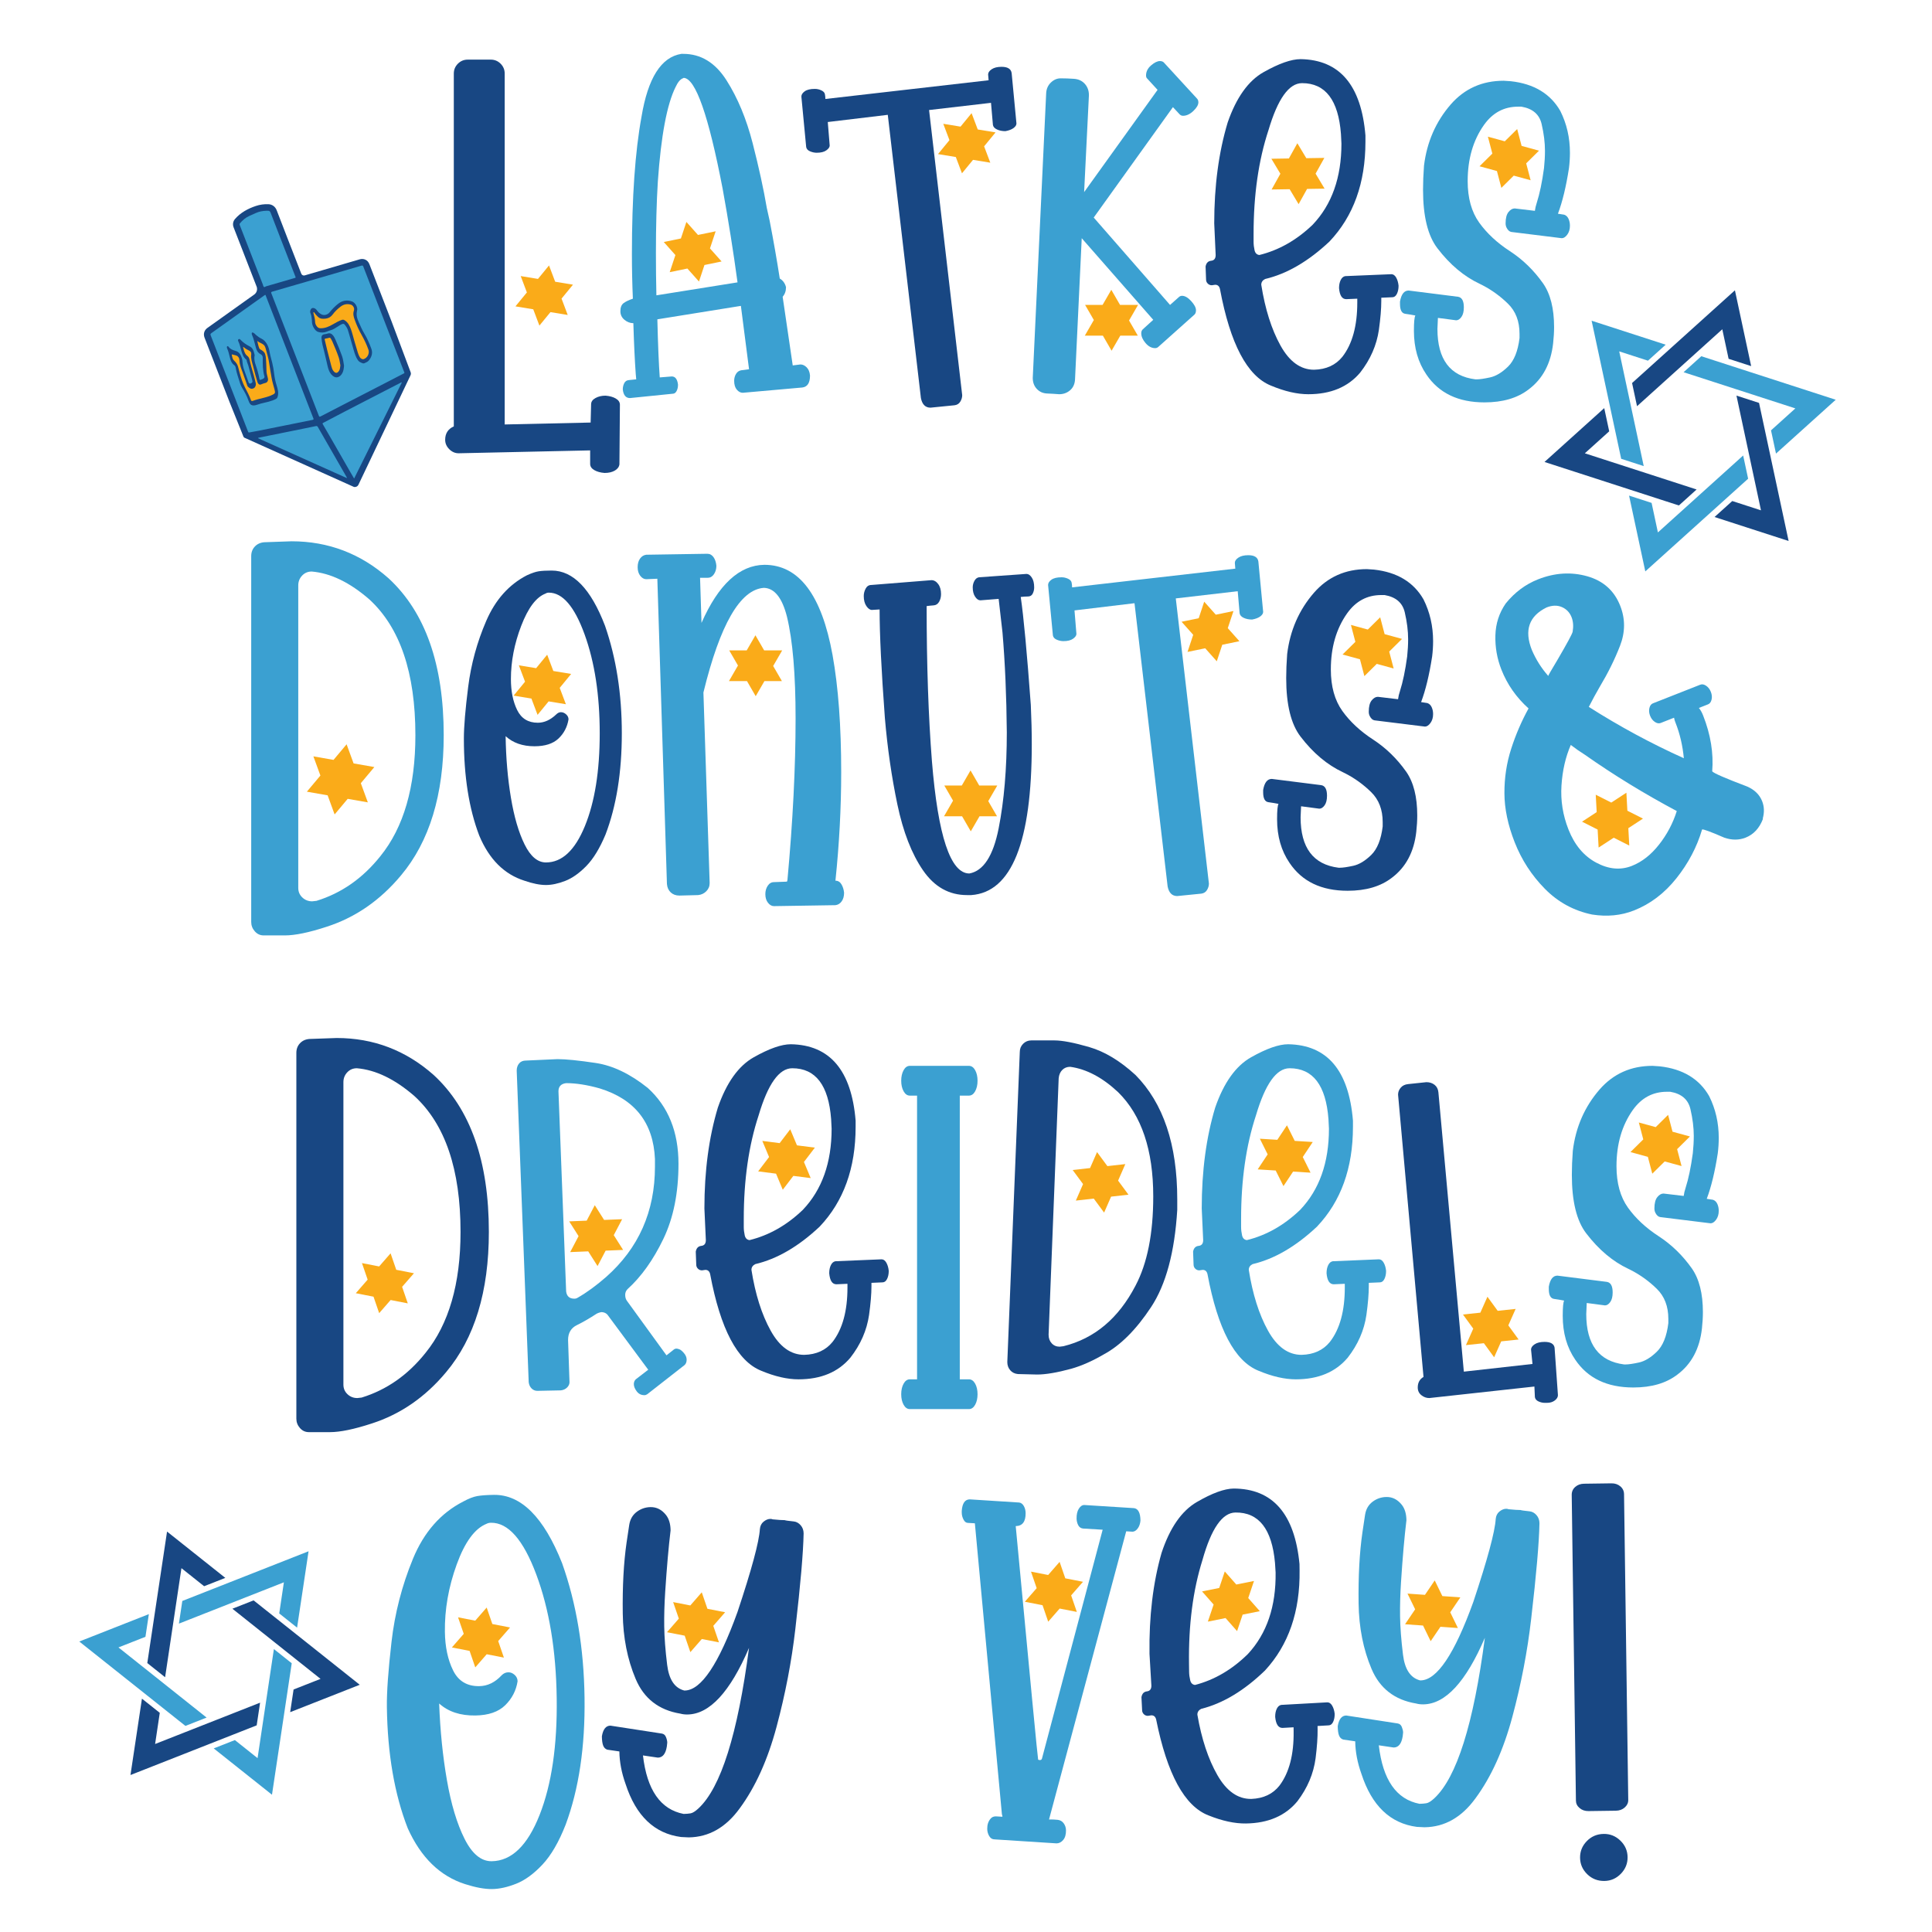 <svg xml:space="preserve" data-sanitized-enable-background="new 0 0 1440 1440" viewBox="0 0 1440 1440" y="0px" x="0px" xmlns:xlink="http://www.w3.org/1999/xlink" xmlns="http://www.w3.org/2000/svg" id="Layer_1" version="1.1">
<g>
	<g>
		<g>
			<path d="M1302.162,586.199c-16.267-6.154-24.93-9.923-25.985-11.304c1.09-13.504-1.155-27.358-6.748-41.565
				c-0.918-2.333-1.98-4.213-3.176-5.672l6.808-2.68c1.332-0.524,2.215-1.7,2.644-3.54c0.432-1.834,0.253-3.753-0.533-5.75
				c-0.786-1.998-1.961-3.518-3.529-4.571c-1.566-1.047-3.016-1.312-4.348-0.788l-35.292,13.892
				c-1.332,0.524-2.212,1.706-2.643,3.54c-0.43,1.84-0.254,3.753,0.532,5.751c0.786,1.998,1.964,3.523,3.531,4.57
				c1.567,1.054,3.015,1.312,4.347,0.788l9.981-3.929c0.14,0.988,0.423,2.028,0.854,3.125l0.262,0.666
				c3.234,8.214,5.287,17.019,6.167,26.413c-24.303-10.94-47.912-23.691-70.819-38.262c2.599-5.121,5.348-10.18,8.255-15.17
				c6.036-10.066,11.029-20.167,14.984-30.316c3.951-10.142,4.01-20.097,0.164-29.866c-4.456-11.32-12.669-18.662-24.63-22.028
				c-11.965-3.365-24.161-2.602-36.59,2.291c-9.322,3.67-17.349,9.653-24.084,17.94c-4.911,7.064-7.494,15.002-7.739,23.812
				c-0.249,8.816,1.246,17.33,4.477,25.539c4.37,11.101,11.114,20.752,20.24,28.948c-5.236,9.5-9.557,19.528-12.955,30.095
				c-3.405,10.569-5.084,21.612-5.032,33.128c0.045,11.519,2.606,23.717,7.672,36.587c5.156,13.099,12.642,24.632,22.468,34.608
				c9.822,9.976,21.57,16.377,35.244,19.196c11.195,1.746,21.565,0.739,31.112-3.019c12.205-4.804,22.77-12.809,31.694-24.012
				c8.917-11.201,15.295-23.325,19.136-36.373c0.884-0.348,6.436,1.696,16.643,6.137c5.613,1.895,10.864,1.877,15.748-0.046
				c5.994-2.359,10.317-7.006,12.966-13.949l-0.131-0.333c1.267-4.596,1.112-8.897-0.461-12.892
				C1311.476,592.279,1307.73,588.622,1302.162,586.199z M1152.729,452.757c4.214-1.659,8.024-1.747,11.43-0.27
				c3.402,1.485,5.805,4,7.201,7.548c1.225,3.111,1.491,6.719,0.803,10.835c-0.365,1.682-4.145,8.686-11.344,21.001
				c-4.647,7.73-6.928,11.704-6.842,11.923c-5.067-5.697-9.151-12.164-12.254-19.402
				C1135.958,469.741,1139.626,459.201,1152.729,452.757z M1236.543,629.527c-5.981,7.611-12.744,12.899-20.287,15.868
				c-8.438,3.322-17.276,2.511-26.531-2.438c-9.252-4.944-16.15-13.187-20.694-24.731c-4.194-10.654-5.93-21.566-5.202-32.752
				c0.725-11.178,3.038-21.252,6.942-30.227c3.309,2.543,6.836,5,10.59,7.367c21.27,14.957,44.073,28.928,68.408,41.903
				C1246.928,613.584,1242.52,621.923,1236.543,629.527z" fill="#3BA0D1"></path>
			<path d="M1212.948,604.259l-0.731-13.417l-11.26,7.354l-11.588-5.859
				l0.707,12.965l-10.92,7.132l11.63,5.88l0.731,13.417l11.26-7.354l11.588,5.859l-0.707-12.965l10.92-7.132L1212.948,604.259z" fill="#FAAB19" clip-rule="evenodd" fill-rule="evenodd"></path>
		</g>
		<g>
			<path d="M212.285,697.202h-15.744c-2.628,0-4.83-1.018-6.619-3.042c-1.789-2.029-2.684-4.349-2.684-6.977v-272.65
				c0-2.862,0.894-5.244,2.684-7.156c1.789-1.906,4.114-2.979,6.977-3.22l20.395-0.716c27.428,0,51.525,9.185,72.277,27.551
				c27.428,25.287,41.148,64.288,41.148,117.004c0,44.368-10.617,79.199-31.845,104.48c-15.509,18.606-33.992,31.369-55.461,38.286
				C230.293,695.055,219.916,697.202,212.285,697.202z M232.68,671.797l3.22-0.357c18.606-5.725,34.467-16.817,47.589-33.276
				c17.409-21.469,26.12-51.525,26.12-90.168c0-46.515-11.45-80.267-34.349-101.26c-14.553-12.641-28.865-19.557-42.937-20.753
				c-2.862,0-5.25,1.018-7.156,3.041c-1.912,2.03-2.862,4.473-2.862,7.335v225.419c0,2.862,1.012,5.25,3.041,7.156
				C227.368,670.847,229.817,671.797,232.68,671.797z" fill="#3BA0D1"></path>
			<path d="M406.928,659.632c-4.534,0-9.901-1.074-16.101-3.221c-15.028-4.769-26.243-15.978-33.634-33.634
				c-7.637-20.037-11.45-44.128-11.45-72.278c0-8.822,1.074-21.703,3.221-38.643c2.147-16.935,6.619-33.276,13.418-49.02
				c6.799-15.744,16.873-27.071,30.235-33.992c3.579-1.666,6.558-2.684,8.945-3.041c2.382-0.358,5.602-0.537,9.661-0.537
				c15.979,0,29.218,13.72,39.717,41.148c8.347,24.096,12.523,50.809,12.523,80.149c0,29.105-4.059,54.269-12.165,75.497
				c-4.294,10.259-9.069,18.069-14.313,23.437c-5.25,5.367-10.499,9.068-15.744,11.092
				C415.991,658.62,411.222,659.632,406.928,659.632z M406.928,642.815c11.925,0,21.586-9.001,28.983-27.015
				c7.391-18.008,11.091-41.086,11.091-69.236c0-28.384-3.757-52.956-11.271-73.709c-7.514-20.753-16.403-31.13-26.657-31.13
				c-0.956,0-1.789,0.24-2.505,0.716c-6.921,2.628-12.942,10.617-18.069,23.974c-5.133,13.362-7.694,26.6-7.694,39.717
				c0,9.068,1.549,16.761,4.652,23.079c3.097,6.323,8.23,9.482,15.386,9.482c4.769,0,9.303-2.023,13.597-6.082
				c1.191-1.191,2.382-1.789,3.578-1.789c1.431,0,2.739,0.537,3.935,1.61c1.191,1.074,1.789,2.326,1.789,3.757
				c-0.956,5.725-3.461,10.499-7.514,14.312c-4.059,3.819-10.018,5.725-17.89,5.725c-8.828,0-15.984-2.505-21.469-7.514
				c0.235,16.224,1.548,31.487,3.935,45.799c2.382,14.313,5.781,25.942,10.198,34.887
				C395.417,638.342,400.723,642.815,406.928,642.815z" fill="#184783"></path>
			<path d="M576.887,675.375c-1.672,0-3.164-0.833-4.472-2.504c-1.314-1.666-1.968-3.813-1.968-6.44
				c0-2.382,0.592-4.473,1.789-6.262c1.191-1.789,2.739-2.684,4.651-2.684l9.661-0.358l0.358-1.073
				c4.053-44.128,6.082-84.32,6.082-120.582c0-32.918-2.147-58.2-6.44-75.856c-3.578-14.072-9.303-21.228-17.175-21.469
				c-17.655,1.196-32.683,27.193-45.083,78.002l4.651,142.05c0,2.387-0.838,4.417-2.504,6.083c-1.672,1.672-3.701,2.628-6.083,2.862
				l-13.955,0.357c-2.628,0-4.774-0.772-6.44-2.326c-1.672-1.549-2.628-3.634-2.862-6.262L489.94,431.35l-8.23,0.357
				c-1.672,0-3.164-0.833-4.473-2.505c-1.313-1.666-1.968-3.813-1.968-6.44c0-2.622,0.593-4.769,1.789-6.44
				c1.191-1.666,2.74-2.622,4.652-2.862l45.442-0.716c1.906,0,3.455,0.838,4.652,2.504c1.191,1.672,1.906,3.819,2.147,6.441
				c0,2.387-0.599,4.472-1.789,6.262c-1.196,1.789-2.745,2.684-4.652,2.684h-5.725l1.074,33.634
				c12.64-28.625,28.267-43.054,46.873-43.295c25.762,0,42.696,22.424,50.809,67.268c4.294,23.856,6.44,52.956,6.44,87.305
				c0,26.478-1.431,53.437-4.294,80.865c1.906,0,3.399,0.895,4.472,2.684c1.074,1.789,1.728,3.88,1.968,6.262
				c0,2.628-0.598,4.774-1.789,6.44c-1.197,1.672-2.745,2.628-4.652,2.862L576.887,675.375z" fill="#3BA0D1"></path>
			<path d="M723.942,667.146h-3.22c-13.362,0-24.275-6.139-32.74-18.428c-8.469-12.283-14.849-28.681-19.142-49.198
				c-4.294-20.513-7.396-41.981-9.303-64.406c-2.628-35.54-3.936-62.493-3.936-80.865l-5.725,0.358c-1.431,0-2.807-0.95-4.115-2.862
				c-1.314-1.906-1.968-4.411-1.968-7.514c0-1.906,0.475-3.757,1.431-5.546c0.95-1.789,2.382-2.684,4.294-2.684l44.726-3.578
				c1.906,0,3.579,0.956,5.01,2.862c1.431,1.912,2.147,4.417,2.147,7.514c0,2.147-0.481,4.059-1.431,5.725
				c-0.956,1.672-2.326,2.567-4.115,2.684c-1.789,0.123-3.523,0.302-5.189,0.537c0,43.652,1.309,82.178,3.936,115.572
				c4.528,55.818,13.831,83.727,27.908,83.727c10.495-1.906,17.769-13.116,21.827-33.635c4.054-20.512,6.082-44.368,6.082-71.561
				c-0.24-27.193-1.313-52-3.22-74.424l-2.862-25.047l-13.597,1.074c-1.431,0-2.745-0.895-3.935-2.684
				c-1.197-1.789-1.79-4.115-1.79-6.977c0-1.666,0.414-3.277,1.252-4.83c0.833-1.549,1.969-2.443,3.4-2.684l35.423-2.505
				c1.431,0,2.739,0.895,3.936,2.684c1.19,1.789,1.789,4.238,1.789,7.335c0,1.672-0.357,3.22-1.074,4.651
				c-0.715,1.431-1.912,2.147-3.577,2.147c-1.672,0-3.461,0.123-5.367,0.357c2.146,14.553,4.651,41.388,7.513,80.507
				c0.475,10.259,0.716,20.037,0.716,29.341C769.027,627.552,753.998,664.999,723.942,667.146z" fill="#184783"></path>
			<path d="M877.437,667.862c-3.818,0-6.206-2.382-7.156-7.157l-24.689-211.107l-44.726,5.367l1.431,17.533
				c0,1.196-0.838,2.387-2.504,3.578c-1.672,1.196-4.059,1.789-7.157,1.789c-1.671,0-3.343-0.357-5.009-1.073
				c-1.672-0.716-2.628-1.789-2.862-3.221l-3.579-37.57c0-1.431,0.838-2.739,2.505-3.935c1.667-1.191,4.17-1.789,7.513-1.789
				c1.667,0,3.277,0.358,4.831,1.074c1.549,0.716,2.443,1.672,2.684,2.862c0.234,1.196,0.357,2.387,0.357,3.578l121.655-13.955
				l-0.357-4.294c0-1.431,0.895-2.74,2.684-3.936c1.789-1.191,4.233-1.789,7.335-1.789c4.529,0,7.034,1.555,7.515,4.652l3.577,37.57
				c0,1.196-0.715,2.326-2.146,3.399c-1.431,1.073-3.461,1.85-6.084,2.326c-2.387,0-4.472-0.414-6.261-1.252
				c-1.79-0.833-2.807-1.967-3.041-3.399l-1.431-16.459l-46.159,5.367l24.689,212.538c0,1.672-0.481,3.282-1.431,4.831
				c-0.956,1.555-2.387,2.449-4.294,2.684L877.437,667.862z" fill="#3BA0D1"></path>
			<path d="M1004.458,663.925c-19.563,0-33.993-6.916-43.295-20.753c-6.207-9.062-9.303-19.914-9.303-32.56
				c0-6.441,0.357-10.254,1.074-11.45c-2.387-0.475-4.892-0.894-7.515-1.252c-2.627-0.357-3.936-2.801-3.936-7.335v-1.789
				c0.95-5.484,3.098-8.23,6.441-8.23l36.855,4.652c2.862,0.481,4.294,3.103,4.294,7.872c0,3.104-0.599,5.491-1.79,7.157
				c-1.196,1.672-2.504,2.504-3.935,2.504l-13.597-1.789l-0.359,8.23c0,22.664,9.421,35.188,28.268,37.569h1.074
				c2.146,0,5.423-0.475,9.84-1.431c4.41-0.95,8.884-3.633,13.417-8.05c4.529-4.411,7.392-11.506,8.587-21.29v-3.22
				c0-9.303-2.862-16.756-8.587-22.363c-5.725-5.602-12.048-10.198-18.963-13.776l-2.147-1.074
				c-11.691-5.484-22.184-14.312-31.488-26.478c-7.156-9.303-10.733-23.85-10.733-43.652c0-5.484,0.234-11.45,0.715-17.891
				c2.147-17.65,8.823-32.918,20.038-45.8c10.253-11.684,23.374-17.533,39.359-17.533l5.367,0.358
				c17.174,1.912,29.458,9.303,36.854,22.184c4.769,9.543,7.156,19.92,7.156,31.129c0,3.818-0.24,7.637-0.715,11.45
				c-2.147,13.837-4.892,25.169-8.23,33.991l4.651,0.716c1.431,0.481,2.505,1.493,3.221,3.042c0.715,1.554,1.072,3.281,1.072,5.188
				c0,2.628-0.66,4.83-1.967,6.62c-1.313,1.789-2.684,2.684-4.115,2.684l-37.57-4.652c-1.431-0.235-2.628-1.309-3.579-3.221
				c-0.481-0.95-0.715-2.023-0.715-3.22c0-3.813,0.715-6.62,2.146-8.408c1.431-1.789,2.98-2.684,4.652-2.684l15.028,1.789
				c0.234-1.906,0.715-3.935,1.431-6.082c2.146-6.676,3.935-15.263,5.366-25.762c0.475-4.528,0.716-8.823,0.716-12.881
				c0-6.2-0.838-12.881-2.505-20.037c-1.671-7.156-6.681-11.45-15.028-12.881h-2.504c-10.501,0-18.964,4.534-25.406,13.596
				c-8.112,11.45-12.164,25.405-12.164,41.864c0,12.646,2.862,22.961,8.587,30.95c5.725,7.995,13.356,15.089,22.899,21.289
				c9.538,6.206,17.767,14.195,24.689,23.974c5.485,7.872,8.23,18.729,8.23,32.56c0,3.819-0.241,7.872-0.716,12.166
				c-1.671,15.028-7.755,26.478-18.248,34.349C1029.024,660.705,1018.054,663.925,1004.458,663.925z" fill="#184783"></path>
			<path d="M268.935,583.744l10.085-12.03L263.545,569l-5.209-14.248
				l-9.746,11.625l-15.009-2.632l5.228,14.299l-10.085,12.03l15.475,2.714l5.209,14.247l9.746-11.625l15.009,2.632L268.935,583.744z" fill="#FAAB19" clip-rule="evenodd" fill-rule="evenodd"></path>
			<path d="M417.175,512.696l8.523-10.388l-13.27-2.182l-4.588-12.147
				l-8.236,10.038l-12.87-2.116l4.604,12.191l-8.523,10.388l13.27,2.182l4.588,12.147l8.236-10.038l12.87,2.116L417.175,512.696z" fill="#FAAB19" clip-rule="evenodd" fill-rule="evenodd"></path>
			<path d="M576.275,496.382L583,484.749h-13.448l-6.498-11.242
				l-6.498,11.242h-13.043l6.522,11.283l-6.724,11.633h13.448l6.498,11.242l6.498-11.242h13.043L576.275,496.382z" fill="#FAAB19" clip-rule="evenodd" fill-rule="evenodd"></path>
			<path d="M736.592,597.112l6.724-11.633h-13.448l-6.498-11.242
				l-6.498,11.242h-13.043l6.522,11.283l-6.724,11.633h13.448l6.498,11.242l6.498-11.242h13.043L736.592,597.112z" fill="#FAAB19" clip-rule="evenodd" fill-rule="evenodd"></path>
			<path d="M915.116,468.189l4.234-12.752l-13.171,2.718l-8.636-9.696
				l-4.091,12.323l-12.774,2.637l8.668,9.731l-4.234,12.752l13.171-2.718l8.636,9.696l4.091-12.323l12.774-2.637L915.116,468.189z" fill="#FAAB19" clip-rule="evenodd" fill-rule="evenodd"></path>
			<path d="M1035.433,485.649l9.554-9.448l-12.972-3.547l-3.303-12.558
				l-9.233,9.13l-12.581-3.44l3.315,12.603l-9.554,9.448l12.972,3.547l3.303,12.557l9.233-9.13l12.581,3.44L1035.433,485.649z" fill="#FAAB19" clip-rule="evenodd" fill-rule="evenodd"></path>
		</g>
	</g>
	<g>
		<g>
			<path d="M245.934,1067.431H230.19c-2.628,0-4.83-1.018-6.619-3.041c-1.789-2.03-2.684-4.35-2.684-6.977V784.762
				c0-2.862,0.894-5.244,2.684-7.156c1.789-1.906,4.114-2.98,6.977-3.22l20.395-0.716c27.428,0,51.525,9.186,72.277,27.552
				c27.428,25.286,41.148,64.288,41.148,117.004c0,44.369-10.617,79.198-31.845,104.48c-15.509,18.606-33.992,31.37-55.461,38.285
				C263.942,1065.283,253.565,1067.431,245.934,1067.431z M266.329,1042.027l3.22-0.359c18.606-5.725,34.467-16.817,47.589-33.275
				c17.409-21.469,26.12-51.525,26.12-90.168c0-46.515-11.45-80.266-34.349-101.26c-14.553-12.64-28.865-19.556-42.937-20.753
				c-2.862,0-5.25,1.018-7.156,3.042c-1.912,2.028-2.862,4.472-2.862,7.335v225.419c0,2.864,1.012,5.251,3.041,7.157
				C261.018,1041.076,263.466,1042.027,266.329,1042.027z" fill="#184783"></path>
			<path d="M480.294,1039.879c-2.387,0-4.294-0.95-5.725-2.862c-1.431-1.906-2.147-3.695-2.147-5.367
				c0-1.431,0.475-2.621,1.431-3.577l9.303-7.156l-29.698-40.075c-1.196-1.906-2.985-2.862-5.367-2.862
				c-1.196,0.24-2.27,0.599-3.221,1.074c-5.49,3.577-10.438,6.44-14.849,8.587c-4.417,2.146-6.62,5.848-6.62,11.092l1.074,31.486
				c0,1.431-0.599,2.746-1.789,3.936c-1.196,1.197-2.745,1.912-4.651,2.147l-17.533,0.357c-1.672,0-3.103-0.593-4.294-1.789
				c-1.196-1.192-1.912-2.74-2.147-4.652l-8.945-232.217c0-2.148,0.593-3.936,1.789-5.367c1.191-1.431,2.862-2.147,5.009-2.147
				l23.615-1.072c6.2,0,15.682,0.956,28.446,2.862c12.758,1.912,25.701,8.112,38.822,18.606c15.263,13.837,22.9,32.683,22.9,56.533
				c0,21.709-3.757,40.377-11.271,55.998c-7.514,15.625-16.403,28.088-26.657,37.39c-1.196,1.197-1.789,2.628-1.789,4.295
				c0,1.912,0.475,3.46,1.431,4.651l29.34,40.432l5.01-3.936c0.716-0.716,1.548-1.074,2.504-1.074c0.475,0,1.191,0.179,2.147,0.538
				c0.95,0.357,2.086,1.313,3.399,2.862c1.309,1.553,1.968,3.164,1.968,4.83c0,1.672-0.481,2.986-1.431,3.936l-27.909,21.827
				C481.726,1039.645,481.01,1039.879,480.294,1039.879z M428.054,967.961c0.95,0,1.789-0.236,2.505-0.716
				c6.675-3.813,13.714-8.945,21.111-15.386c24.331-21.468,36.496-48.896,36.496-82.296v-5.725
				c-1.196-26.953-14.91-44.486-41.148-52.598c-9.303-2.621-17.656-3.936-25.047-3.936c-3.818,0.481-5.725,2.505-5.725,6.084
				l5.725,149.206C422.446,966.171,424.476,967.961,428.054,967.961z" fill="#3BA0D1"></path>
			<path d="M595.149,1028.072c-8.352,0-17.655-2.147-27.909-6.441c-17.655-7.156-30.296-31.129-37.927-71.92
				c-0.481-2.146-1.672-3.22-3.578-3.22l-2.505,0.357c-1.196,0-2.208-0.413-3.041-1.251c-0.839-0.834-1.252-1.845-1.252-3.042
				l-0.357-9.661c0.475-2.621,1.845-4.052,4.114-4.294c2.265-0.234,3.399-1.665,3.399-4.294l-1.073-23.615
				c0-27.909,3.338-52.956,10.018-75.14c6.44-18.606,15.386-31.129,26.836-37.569c11.45-6.441,20.63-9.661,27.551-9.661
				c29.1,0.481,45.201,19.444,48.304,56.891v4.652c0,30.771-8.945,55.583-26.835,74.424c-15.744,14.793-31.727,24.096-47.947,27.909
				c-1.912,0.956-2.862,2.387-2.862,4.294c2.862,18.132,7.631,33.221,14.313,45.264c6.675,12.048,15.028,18.069,25.047,18.069
				c9.062-0.236,16.101-3.455,21.111-9.661c7.391-9.539,11.092-23.018,11.092-40.432v-2.862l-8.23,0.357
				c-3.103,0-4.892-2.739-5.367-8.23c0-2.382,0.414-4.411,1.252-6.082c0.833-1.667,1.968-2.623,3.399-2.862l34.349-1.431
				c1.431,0,2.622,0.838,3.578,2.504c0.95,1.672,1.549,3.702,1.789,6.084c0,2.387-0.419,4.417-1.253,6.082
				c-0.839,1.672-1.968,2.505-3.399,2.505l-8.23,0.357v2.505c0,5.725-0.598,12.881-1.789,21.468
				c-1.672,11.45-6.323,22.066-13.955,31.845C624.724,1022.705,611.843,1028.072,595.149,1028.072z M558.653,924.307
				c14.547-3.577,27.786-11.092,39.717-22.542c14.313-15.028,21.469-35.183,21.469-60.469l-0.358-7.156
				c-1.912-25.282-11.573-37.929-28.982-37.929c-9.784,0-18.131,11.691-25.047,35.066c-7.396,22.424-11.092,48.185-11.092,77.286
				c0,1.912,0,3.879,0,5.904c0,2.03,0.235,4.115,0.716,6.262C555.55,922.876,556.741,924.073,558.653,924.307z" fill="#184783"></path>
			<path d="M722.166,1050.257h-44.01c-1.912,0-3.461-1.074-4.652-3.221c-1.196-2.146-1.789-4.769-1.789-7.871
				c0-3.098,0.592-5.725,1.789-7.872c1.191-2.147,2.74-3.22,4.652-3.22h5.367V816.607h-5.367c-1.912,0-3.461-1.074-4.652-3.22
				c-1.196-2.148-1.789-4.769-1.789-7.872c0-3.097,0.592-5.725,1.789-7.872c1.191-2.146,2.74-3.22,4.652-3.22h44.01
				c1.906,0,3.455,1.074,4.652,3.22c1.189,2.147,1.787,4.776,1.787,7.872c0,3.103-0.599,5.725-1.787,7.872
				c-1.197,2.146-2.746,3.22-4.652,3.22h-6.797v211.465h6.797c1.906,0,3.455,1.072,4.652,3.22c1.189,2.147,1.787,4.774,1.787,7.872
				c0,3.102-0.599,5.725-1.787,7.871C725.622,1049.183,724.073,1050.257,722.166,1050.257z" fill="#3BA0D1"></path>
			<path d="M772.974,1024.494l-14.312-0.357c-2.387-0.236-4.294-1.191-5.726-2.862
				c-1.431-1.667-2.146-3.696-2.146-6.084l9.304-231.143c0-2.382,0.833-4.411,2.504-6.084c1.667-1.665,3.696-2.504,6.084-2.504
				h17.174c5.96,0,14.671,1.671,26.12,5.009c11.45,3.343,22.899,10.259,34.349,20.753c20.753,20.993,31.13,51.882,31.13,92.672
				v7.872c-1.912,31.488-8.408,55.639-19.501,72.456c-11.092,16.817-22.844,28.569-35.244,35.244
				c-8.589,5.01-16.701,8.587-24.332,10.735C787.879,1023.062,779.414,1024.494,772.974,1024.494z M789.791,1003.741l2.862-0.357
				c23.135-5.725,41.025-20.753,53.671-45.083c8.823-16.695,13.24-38.879,13.24-66.553c0-34.584-8.711-60.469-26.12-77.645
				c-11.691-10.969-23.615-17.292-35.78-18.963c-2.387,0-4.356,0.777-5.905,2.325c-1.553,1.555-2.448,3.64-2.684,6.262
				l-7.513,191.07c0,2.627,0.772,4.774,2.326,6.44C785.435,1002.908,787.404,1003.741,789.791,1003.741z" fill="#184783"></path>
			<path d="M965.833,1028.072c-8.353,0-17.656-2.147-27.909-6.441c-17.656-7.156-30.296-31.129-37.929-71.92
				c-0.481-2.146-1.671-3.22-3.577-3.22l-2.505,0.357c-1.196,0-2.208-0.413-3.041-1.251c-0.838-0.834-1.253-1.845-1.253-3.042
				l-0.357-9.661c0.475-2.621,1.844-4.052,4.115-4.294c2.264-0.234,3.399-1.665,3.399-4.294l-1.074-23.615
				c0-27.909,3.338-52.956,10.02-75.14c6.44-18.606,15.386-31.129,26.835-37.569c11.45-6.441,20.63-9.661,27.552-9.661
				c29.099,0.481,45.201,19.444,48.303,56.891v4.652c0,30.771-8.945,55.583-26.835,74.424
				c-15.743,14.793-31.727,24.096-47.946,27.909c-1.912,0.956-2.862,2.387-2.862,4.294c2.862,18.132,7.631,33.221,14.312,45.264
				c6.675,12.048,15.028,18.069,25.047,18.069c9.062-0.236,16.101-3.455,21.11-9.661c7.392-9.539,11.092-23.018,11.092-40.432
				v-2.862l-8.23,0.357c-3.103,0-4.892-2.739-5.367-8.23c0-2.382,0.414-4.411,1.253-6.082c0.833-1.667,1.967-2.623,3.399-2.862
				l34.35-1.431c1.431,0,2.623,0.838,3.579,2.504c0.95,1.672,1.548,3.702,1.789,6.084c0,2.387-0.42,4.417-1.252,6.082
				c-0.838,1.672-1.967,2.505-3.399,2.505l-8.23,0.357v2.505c0,5.725-0.599,12.881-1.79,21.468
				c-1.671,11.45-6.322,22.066-13.955,31.845C995.407,1022.705,982.527,1028.072,965.833,1028.072z M929.337,924.307
				c14.546-3.577,27.786-11.092,39.716-22.542c14.312-15.028,21.468-35.183,21.468-60.469l-0.357-7.156
				c-1.912-25.282-11.573-37.929-28.983-37.929c-9.783,0-18.13,11.691-25.047,35.066c-7.396,22.424-11.092,48.185-11.092,77.286
				c0,1.912,0,3.879,0,5.904c0,2.03,0.236,4.115,0.716,6.262C926.233,922.876,927.423,924.073,929.337,924.307z" fill="#3BA0D1"></path>
			<path d="M1152.961,1045.604h-1.431c-1.672,0-3.282-0.357-4.831-1.074c-1.554-0.715-2.448-1.789-2.684-3.22
				l-0.357-7.871l-78.36,8.587c-2.148,0-4.115-0.716-5.904-2.148c-1.79-1.431-2.684-3.338-2.684-5.725
				c0-3.579,1.431-6.2,4.294-7.872l-18.964-210.39c0-1.906,0.654-3.634,1.969-5.189c1.308-1.549,3.157-2.444,5.546-2.684
				l13.596-1.431c2.382,0,4.411,0.659,6.084,1.967c1.665,1.315,2.621,3.164,2.862,5.546l18.963,208.246l51.167-5.726l-1.074-10.733
				c0-1.431,0.895-2.74,2.684-3.936c1.789-1.191,4.233-1.789,7.335-1.789c4.529,0,7.034,1.431,7.515,4.294l2.505,35.422
				c0,1.431-0.777,2.745-2.326,3.936C1157.31,1045.011,1155.343,1045.604,1152.961,1045.604z" fill="#184783"></path>
			<path d="M1217.366,1034.155c-19.563,0-33.993-6.916-43.295-20.753c-6.207-9.062-9.303-19.913-9.303-32.56
				c0-6.441,0.357-10.254,1.074-11.45c-2.387-0.475-4.892-0.895-7.515-1.252c-2.627-0.359-3.936-2.801-3.936-7.336v-1.789
				c0.95-5.484,3.098-8.23,6.441-8.23l36.855,4.652c2.862,0.481,4.294,3.102,4.294,7.871c0,3.103-0.599,5.491-1.79,7.156
				c-1.196,1.672-2.504,2.505-3.935,2.505l-13.597-1.789l-0.359,8.23c0,22.665,9.421,35.188,28.268,37.57h1.074
				c2.146,0,5.423-0.475,9.84-1.431c4.41-0.95,8.884-3.634,13.417-8.051c4.529-4.411,7.391-11.506,8.587-21.289v-3.221
				c0-9.302-2.862-16.755-8.587-22.363c-5.725-5.602-12.048-10.197-18.963-13.776l-2.148-1.072
				c-11.691-5.485-22.184-14.313-31.488-26.478c-7.156-9.303-10.733-23.851-10.733-43.654c0-5.484,0.234-11.45,0.715-17.889
				c2.147-17.651,8.823-32.919,20.038-45.8c10.253-11.685,23.374-17.533,39.359-17.533l5.367,0.357
				c17.174,1.912,29.458,9.303,36.854,22.184c4.769,9.543,7.156,19.92,7.156,31.13c0,3.818-0.24,7.637-0.715,11.45
				c-2.147,13.837-4.892,25.17-8.23,33.991l4.651,0.716c1.431,0.481,2.505,1.492,3.221,3.041c0.715,1.555,1.072,3.282,1.072,5.189
				c0,2.627-0.66,4.83-1.967,6.618c-1.313,1.79-2.684,2.684-4.115,2.684l-37.57-4.651c-1.431-0.236-2.628-1.308-3.579-3.22
				c-0.481-0.95-0.715-2.024-0.715-3.221c0-3.813,0.715-6.618,2.146-8.409c1.431-1.789,2.98-2.684,4.652-2.684l15.028,1.79
				c0.234-1.906,0.715-3.936,1.431-6.084c2.146-6.675,3.935-15.262,5.366-25.762c0.475-4.529,0.716-8.823,0.716-12.881
				c0-6.2-0.838-12.882-2.505-20.038c-1.671-7.156-6.681-11.45-15.028-12.881h-2.504c-10.5,0-18.964,4.535-25.406,13.597
				c-8.112,11.45-12.164,25.404-12.164,41.864c0,12.647,2.862,22.962,8.587,30.95c5.725,7.994,13.356,15.089,22.899,21.289
				c9.538,6.206,17.767,14.196,24.689,23.973c5.485,7.872,8.23,18.73,8.23,32.562c0,3.818-0.241,7.871-0.716,12.164
				c-1.671,15.028-7.755,26.478-18.248,34.35C1241.932,1030.935,1230.962,1034.155,1217.366,1034.155z" fill="#3BA0D1"></path>
		</g>
		<path d="M1124.212,987.864l5.457-12.279l-13.373,1.421l-7.65-10.492
			l-5.273,11.866l-12.97,1.378l7.677,10.53l-5.457,12.279l13.373-1.421l7.65,10.492l5.273-11.865l12.97-1.378L1124.212,987.864z" fill="#FAAB19" clip-rule="evenodd" fill-rule="evenodd"></path>
		<path d="M971.008,862.378l7.431-11.195l-13.423-0.832l-5.79-11.622
			l-7.181,10.818l-13.018-0.807l5.811,11.665l-7.431,11.195l13.423,0.832l5.79,11.622l7.181-10.818l13.018,0.807L971.008,862.378z" fill="#FAAB19" clip-rule="evenodd" fill-rule="evenodd"></path>
		<path d="M833.365,879.964l5.385-12.311l-13.364,1.5l-7.711-10.447
			l-5.203,11.896l-12.962,1.455l7.739,10.485l-5.385,12.311l13.365-1.5l7.711,10.447l5.203-11.896l12.962-1.455L833.365,879.964z" fill="#FAAB19" clip-rule="evenodd" fill-rule="evenodd"></path>
		<path d="M599.209,866.068l8.146-10.686l-13.34-1.707l-5.019-11.976
			l-7.872,10.326l-12.938-1.655l5.037,12.019l-8.146,10.686l13.34,1.707l5.019,11.975l7.872-10.326l12.938,1.655L599.209,866.068z" fill="#FAAB19" clip-rule="evenodd" fill-rule="evenodd"></path>
		<path d="M457.46,920.614l6.241-11.899l-13.437,0.552l-6.954-10.966
			L437.28,909.8l-13.032,0.535l6.979,11.006l-6.241,11.899l13.437-0.552l6.954,10.966l6.031-11.499l13.032-0.535L457.46,920.614z" fill="#FAAB19" clip-rule="evenodd" fill-rule="evenodd"></path>
		<path d="M299.708,959.133l8.829-10.128l-13.199-2.578l-4.223-12.279
			l-8.532,9.788l-12.801-2.5l4.238,12.324l-8.829,10.128l13.199,2.578l4.222,12.279l8.532-9.788l12.801,2.5L299.708,959.133z" fill="#FAAB19" clip-rule="evenodd" fill-rule="evenodd"></path>
		<path d="M1250.023,856.508l9.554-9.448l-12.972-3.547l-3.303-12.558
			l-9.233,9.13l-12.581-3.44l3.315,12.603l-9.554,9.448l12.972,3.547l3.303,12.557l9.233-9.13l12.581,3.44L1250.023,856.508z" fill="#FAAB19" clip-rule="evenodd" fill-rule="evenodd"></path>
	</g>
	<g>
		<g>
			<path d="M366.798,1407.997c-5.49,0.075-12.182-1.146-20.089-3.66c-18.69-5.944-32.959-19.822-42.798-41.636
				c-9.894-25.387-15.077-55.493-15.556-90.321c-0.151-10.967,0.995-27.147,3.448-48.536c2.445-21.379,7.769-42.03,15.966-61.946
				c8.192-19.912,20.698-34.156,37.521-42.741c4.025-2.203,7.522-3.559,10.501-4.082c2.973-0.515,7.084-0.812,12.333-0.884
				c20.271-0.28,37.205,16.665,50.797,50.828c10.666,29.912,16.259,63.357,16.768,100.325c0.502,36.494-4.197,68.046-14.085,94.663
				c-5.072,12.953-10.84,22.873-17.303,29.76c-6.469,6.889-12.963,11.63-19.486,14.225
				C378.285,1406.586,372.281,1407.921,366.798,1407.997z M366.512,1387.245c14.786-0.204,26.677-11.693,35.667-34.485
				c8.991-22.786,13.243-51.829,12.757-87.131c-0.489-35.538-5.563-66.243-15.223-92.115c-9.66-25.865-20.93-38.717-33.809-38.54
				c-1.196,0.015-2.267,0.272-3.211,0.761c-8.78,3.464-16.218,13.585-22.305,30.364c-6.092,16.786-9.021,33.527-8.791,50.219
				c0.154,11.214,2.192,20.786,6.12,28.722c3.922,7.942,10.417,11.846,19.485,11.721c6.199-0.086,11.77-2.786,16.707-8.102
				c1.411-1.452,3.067-2.19,4.979-2.217c1.666-0.024,3.23,0.617,4.678,1.905c1.449,1.293,2.187,2.891,2.213,4.798
				c-1.101,6.938-4.178,12.885-9.238,17.842c-5.064,4.961-12.482,7.506-22.26,7.642c-11.214,0.154-20.201-2.819-26.961-8.933
				c0.754,20.27,2.688,39.327,5.796,57.174c3.108,17.849,7.48,32.405,13.125,43.655
				C351.883,1381.784,358.641,1387.353,366.512,1387.245z" fill="#3BA0D1"></path>
			<path d="M513.34,1369.48l-5.729-0.278c-19.841-2.589-33.62-15.76-41.339-39.51
				c-2.976-8.307-4.519-16.4-4.628-24.27l-8.965-1.308c-1.437-0.456-2.469-1.455-3.082-3.001c-0.62-1.539-0.948-3.861-0.991-6.965
				c0.878-5.255,2.988-7.912,6.332-7.958l38.371,5.913c1.434,0.222,2.458,1.101,3.077,2.641c0.614,1.546,0.935,2.912,0.95,4.102
				l-0.317,2.868c-0.881,5.503-3.106,8.273-6.685,8.321l-11.116-1.636c2.976,25.724,13.079,40.258,30.3,43.597
				c1.906-0.026,3.633-0.166,5.183-0.427c1.546-0.256,3.497-1.48,5.855-3.659c16.723-15.495,29.296-55.387,37.716-119.682
				c-14.101,32.882-29.379,49.43-45.837,49.656c-1.912,0.026-3.703-0.183-5.376-0.64c-16.022-2.644-27.117-11.26-33.278-25.846
				c-6.165-14.586-9.37-30.823-9.615-48.712c-0.28-20.271,0.669-37.941,2.849-53c0.654-4.537,1.309-8.902,1.967-13.089
				c0.658-4.18,2.52-7.426,5.592-9.737c3.065-2.308,6.51-3.491,10.329-3.543c4.528-0.062,8.374,1.915,11.533,5.926
				c2.185,2.833,3.311,6.635,3.376,11.404c-1.5,12.426-2.839,27.715-4.021,45.859c-0.592,9.076-0.83,17.669-0.719,25.774
				c0.112,8.111,0.835,17.646,2.182,28.598c1.343,10.956,5.607,17.339,12.788,19.147l0.359-0.006
				c12.163-0.168,25.253-19.67,39.273-58.51c10.535-31.636,16.099-52.227,16.684-61.779c0.202-2.384,1.133-4.249,2.786-5.585
				c1.649-1.331,3.311-2.014,4.982-2.038c0.716-0.01,1.309,0.105,1.794,0.334c4.299,0.423,7.282,0.615,8.954,0.592
				c0.478,0.236,2.747,0.561,6.812,0.981c1.909,0.213,3.594,1.147,5.047,2.793c1.455,1.653,2.199,3.672,2.231,6.053
				c-0.28,14.559-2.336,38.321-6.175,71.295c-2.772,24.136-7.447,48.472-14.025,73.015c-6.585,24.547-15.728,44.768-27.435,60.674
				C541.026,1362.067,528.365,1369.274,513.34,1369.48z" fill="#184783"></path>
			<path d="M787.506,1373.94l-45.845-2.95c-1.912,0.026-3.354-0.786-4.328-2.444
				c-0.978-1.654-1.478-3.436-1.505-5.347c-0.043-3.098,0.755-5.614,2.401-7.549c0.934-1.203,2.24-1.819,3.911-1.843l5.013,0.288
				c-0.01-0.715-0.14-1.305-0.381-1.783L726.61,1135.38l-5.014-0.29c-1.431,0.021-2.577-0.797-3.435-2.458
				c-0.86-1.654-1.297-3.32-1.319-4.99l-0.019-1.431c0.396-5.73,2.384-8.622,5.963-8.672l36.89,2.357
				c1.434,0.22,2.576,1.1,3.436,2.635c0.855,1.543,1.298,3.266,1.324,5.172c0.089,6.44-2.372,9.694-7.38,9.763
				c10.897,115.79,16.465,173.808,16.709,174.038c0.237,0.238,0.719,0.348,1.435,0.338c0.714-0.01,1.185-0.374,1.416-1.093
				l45.246-170.595l-14.683-0.873c-1.675-0.212-2.879-1.089-3.615-2.634c-0.737-1.539-1.115-3.145-1.139-4.817
				c-0.043-3.097,0.515-5.55,1.686-7.357c1.167-1.805,2.469-2.718,3.9-2.738l37.248,2.35c3.102,0.438,4.698,3.514,4.777,9.238
				c-0.208,2.39-0.895,4.367-2.066,5.933c-1.175,1.571-2.47,2.361-3.901,2.38l-4.658-0.294l-57.519,214.781
				c2.382-0.033,4.529,0.061,6.445,0.269c1.911,0.215,3.414,1.088,4.508,2.623c1.095,1.539,1.656,3.26,1.682,5.165
				c0.042,3.104-0.641,5.5-2.049,7.185C791.071,1373.058,789.413,1373.914,787.506,1373.94z" fill="#3BA0D1"></path>
			<path d="M928.647,1359.116c-8.352,0.115-17.686-1.904-27.995-6.057c-17.753-6.911-30.722-30.709-38.914-71.391
				c-0.511-2.139-1.715-3.196-3.622-3.17l-2.501,0.391c-1.196,0.017-2.214-0.382-3.058-1.208c-0.849-0.823-1.279-1.829-1.294-3.026
				l-0.49-9.654c0.439-2.628,1.787-4.079,4.055-4.35c2.261-0.266,3.376-1.711,3.339-4.339l-1.398-23.599
				c-0.384-27.906,2.609-52.996,8.985-75.272c6.183-18.692,14.956-31.337,26.316-37.933c11.361-6.599,20.495-9.944,27.416-10.039
				c29.105,0.08,45.464,18.819,49.082,56.221l0.064,4.651c0.424,30.769-8.178,55.7-25.809,74.785
				c-15.538,15.008-31.394,24.531-47.558,28.566c-1.898,0.982-2.829,2.426-2.803,4.332c3.112,18.092,8.088,33.114,14.934,45.063
				c6.84,11.955,15.275,17.862,25.293,17.724c9.057-0.36,16.051-3.677,20.975-9.951c7.26-9.64,10.775-23.169,10.535-40.582
				l-0.039-2.862l-8.226,0.471c-3.104,0.042-4.928-2.671-5.478-8.155c-0.033-2.382,0.353-4.417,1.167-6.099
				c0.811-1.678,1.931-2.649,3.36-2.908l34.328-1.904c1.431-0.019,2.634,0.802,3.612,2.454c0.974,1.658,1.599,3.68,1.873,6.057
				c0.033,2.387-0.359,4.424-1.169,6.1c-0.815,1.683-1.933,2.531-3.364,2.552l-8.224,0.47l0.033,2.504
				c0.079,5.725-0.421,12.888-1.492,21.492c-1.514,11.472-6.018,22.151-13.517,32.035
				C958.144,1353.342,945.339,1358.887,928.647,1359.116z M890.727,1255.863c14.496-3.778,27.631-11.475,39.403-23.088
				c14.103-15.224,20.98-35.474,20.633-60.759l-0.456-7.149c-2.258-25.253-12.092-37.767-29.501-37.527
				c-9.781,0.134-17.967,11.94-24.562,35.407c-7.087,22.525-10.428,48.334-10.028,77.432c0.026,1.912,0.054,3.879,0.082,5.902
				c0.028,2.03,0.292,4.112,0.802,6.253C887.604,1254.475,888.81,1255.655,890.727,1255.863z" fill="#184783"></path>
			<path d="M1061.798,1361.935l-5.73-0.278c-19.839-2.589-33.619-15.76-41.337-39.51
				c-2.976-8.307-4.521-16.4-4.629-24.269l-8.963-1.308c-1.438-0.456-2.469-1.455-3.084-3.001c-0.619-1.539-0.948-3.861-0.991-6.965
				c0.878-5.255,2.99-7.912,6.333-7.958l38.369,5.913c1.434,0.222,2.459,1.101,3.08,2.641c0.612,1.546,0.934,2.912,0.949,4.102
				l-0.317,2.868c-0.881,5.503-3.106,8.273-6.684,8.321l-11.117-1.636c2.977,25.724,13.078,40.258,30.3,43.597
				c1.906-0.026,3.633-0.166,5.183-0.427c1.546-0.256,3.497-1.48,5.854-3.659c16.723-15.495,29.297-55.387,37.718-119.682
				c-14.103,32.882-29.38,49.43-45.839,49.656c-1.912,0.026-3.703-0.183-5.377-0.64c-16.02-2.643-27.115-11.26-33.275-25.846
				c-6.167-14.586-9.371-30.823-9.618-48.712c-0.279-20.271,0.671-37.941,2.85-53c0.653-4.537,1.309-8.903,1.967-13.089
				c0.658-4.18,2.52-7.426,5.592-9.737c3.065-2.308,6.51-3.491,10.329-3.544c4.528-0.061,8.374,1.916,11.533,5.927
				c2.186,2.832,3.311,6.635,3.376,11.404c-1.5,12.426-2.839,27.715-4.021,45.859c-0.59,9.076-0.831,17.669-0.719,25.774
				c0.111,8.111,0.835,17.645,2.183,28.598c1.341,10.956,5.607,17.339,12.788,19.147l0.357-0.006
				c12.165-0.168,25.253-19.67,39.273-58.51c10.536-31.636,16.101-52.227,16.684-61.778c0.204-2.384,1.133-4.249,2.786-5.585
				c1.649-1.331,3.311-2.015,4.984-2.038c0.715-0.01,1.309,0.105,1.793,0.334c4.299,0.422,7.282,0.615,8.954,0.592
				c0.479,0.236,2.747,0.561,6.811,0.981c1.909,0.213,3.595,1.147,5.049,2.793c1.455,1.653,2.199,3.672,2.232,6.053
				c-0.281,14.559-2.337,38.321-6.178,71.295c-2.77,24.136-7.446,48.472-14.024,73.015c-6.585,24.547-15.727,44.768-27.437,60.674
				C1089.484,1354.521,1076.825,1361.729,1061.798,1361.935z" fill="#3BA0D1"></path>
			<path d="M1204.406,1349.596l-20.391,0.281c-2.628,0.036-4.842-0.705-6.652-2.235
				c-1.811-1.525-2.731-3.364-2.76-5.509l-3.135-227.903c-0.033-2.383,0.834-4.363,2.602-5.939c1.768-1.574,3.96-2.38,6.588-2.416
				l20.391-0.281c2.623-0.036,4.842,0.709,6.652,2.235c1.809,1.528,2.732,3.483,2.765,5.866l3.135,227.903
				c0.029,2.145-0.841,4.008-2.607,5.582C1209.226,1348.758,1207.028,1349.56,1204.406,1349.596z M1195.824,1401.959
				c-5.01,0.068-9.272-1.604-12.773-5.013c-3.508-3.414-5.292-7.504-5.359-12.273c-0.065-4.769,1.606-8.907,5.02-12.414
				c3.407-3.501,7.619-5.294,12.629-5.362c4.769-0.067,8.907,1.611,12.415,5.017c3.501,3.412,5.291,7.504,5.356,12.273
				c0.066,4.769-1.61,8.906-5.017,12.414C1204.681,1400.104,1200.593,1401.892,1195.824,1401.959z" fill="#184783"></path>
		</g>
		<path d="M371.33,1223.154l8.829-10.128l-13.199-2.578l-4.223-12.279
			l-8.532,9.788l-12.801-2.5l4.238,12.323l-8.829,10.129l13.199,2.578l4.222,12.279l8.532-9.788l12.801,2.5L371.33,1223.154z" fill="#FAAB19" clip-rule="evenodd" fill-rule="evenodd"></path>
		<path d="M531.646,1211.804l8.829-10.128l-13.199-2.578l-4.223-12.279
			l-8.532,9.788l-12.801-2.5l4.238,12.324l-8.829,10.128l13.199,2.578l4.222,12.279l8.532-9.788l12.801,2.5L531.646,1211.804z" fill="#FAAB19" clip-rule="evenodd" fill-rule="evenodd"></path>
		<path d="M798.367,1189.104l8.829-10.129l-13.199-2.578l-4.223-12.279
			l-8.532,9.788l-12.801-2.5l4.238,12.324l-8.829,10.128l13.199,2.578l4.222,12.279l8.532-9.788l12.801,2.5L798.367,1189.104z" fill="#FAAB19" clip-rule="evenodd" fill-rule="evenodd"></path>
		<path d="M930.362,1191.092l4.295-12.732l-13.184,2.655l-8.59-9.738
			l-4.151,12.303l-12.786,2.575l8.621,9.773l-4.295,12.732l13.184-2.655l8.589,9.738l4.151-12.303l12.787-2.575L930.362,1191.092z" fill="#FAAB19" clip-rule="evenodd" fill-rule="evenodd"></path>
		<path d="M1080.925,1201.714l7.536-11.125l-13.414-0.958l-5.681-11.676
			l-7.282,10.75l-13.01-0.929l5.702,11.718l-7.536,11.125l13.414,0.958l5.681,11.676l7.282-10.75l13.01,0.929L1080.925,1201.714z" fill="#FAAB19" clip-rule="evenodd" fill-rule="evenodd"></path>
	</g>
	<g>
		<path d="M123.061,1250.114l-13.278-10.567l14.723-98.008l43.427,34.526l-15.79,6.215l-16.912-13.459
			L123.061,1250.114z M119.089,1276.641l-13.291-10.567l-8.551,56.924l94.074-37.029l2.529-16.893l-78.239,30.796L119.089,1276.641z
			 M216.281,1276.144l51.857-20.412l-79.119-62.903l-15.804,6.221l65.7,52.287l-20.096,7.91L216.281,1276.144z" fill="#184783"></path>
		<path d="M88.291,1227.894l65.7,52.287l-15.782,6.212L59.09,1223.49l51.858-20.412l-2.539,16.896L88.291,1227.894z
			 M135.885,1193.263l-2.529,16.892l78.239-30.796l-3.474,23.206l13.311,10.583l8.552-56.923L135.885,1193.263z M191.974,1310.411
			l-16.912-13.459l-15.767,6.206l43.426,34.526l14.72-97.984l-13.297-10.582L191.974,1310.411z" fill="#3BA0D1"></path>
	</g>
	<g>
		<g>
			<path d="M450.597,352.511c-3.103-0.24-5.669-0.956-7.693-2.147c-2.029-1.196-3.041-2.745-3.041-4.651v-10.019
				l-98.04,2.147c-2.628,0-4.953-1.017-6.977-3.041c-2.029-2.03-3.041-4.355-3.041-6.977c0-4.769,2.147-8.106,6.44-10.018V54.814
				c0-2.863,1.012-5.306,3.042-7.335c2.023-2.023,4.472-3.041,7.335-3.041h17.175c2.862,0,5.306,1.018,7.335,3.041
				c2.024,2.03,3.042,4.472,3.042,7.335v261.558l64.047-1.431l0.358-13.597c0-1.906,1.074-3.455,3.221-4.652
				c2.147-1.191,4.651-1.789,7.513-1.789c3.097,0.24,5.664,0.956,7.693,2.147c2.024,1.196,3.042,2.745,3.042,4.652l-0.358,44.368
				c-0.24,1.906-1.375,3.455-3.399,4.652C456.26,351.913,453.694,352.511,450.597,352.511z" fill="#184783"></path>
			<path d="M469.559,296.693c-3.103,0-4.892-2.147-5.367-6.44c0-1.666,0.358-3.22,1.074-4.651
				c0.716-1.432,1.906-2.203,3.578-2.326c1.666-0.117,3.455-0.297,5.367-0.537l-0.358-3.935c-0.716-9.779-1.313-22.419-1.789-37.928
				c-2.387,0-4.596-0.833-6.62-2.504c-2.029-1.666-3.041-3.813-3.041-6.44c0-2.863,0.833-4.887,2.504-6.083
				c1.666-1.191,3.936-2.265,6.799-3.221c-0.481-11.209-0.716-22.301-0.716-33.276c0-42.222,2.382-76.331,7.156-102.333
				c4.77-28.86,14.67-44.486,29.698-46.873h1.431c13.116,0,23.85,6.563,32.203,19.679c8.347,13.121,14.849,28.747,19.501,46.873
				c4.652,18.131,8.168,34.232,10.555,48.304l2.147,9.661c2.862,14.793,5.367,29.105,7.514,42.937
				c2.382,1.431,3.936,3.578,4.652,6.44c0,2.862-0.839,5.25-2.505,7.156l7.514,51.167l5.725-0.716c1.666,0,3.221,0.716,4.652,2.147
				c1.431,1.431,2.264,3.46,2.504,6.082c0,5.491-1.912,8.47-5.725,8.945l-44.368,3.936c-1.672,0-3.164-0.772-4.473-2.326
				c-1.313-1.548-1.968-3.757-1.968-6.619c0-1.906,0.475-3.634,1.431-5.188c0.95-1.549,2.326-2.443,4.115-2.684
				c1.789-0.235,3.634-0.475,5.546-0.716l-6.082-47.231l-62.259,10.018c0.475,19.322,1.074,33.757,1.789,43.295l8.945-0.716
				c2.622,0,4.17,2.03,4.651,6.083c0,1.912-0.357,3.522-1.073,4.83c-0.716,1.314-1.672,1.968-2.862,1.968L469.559,296.693z
				 M489.238,220.122l60.47-9.661c-3.103-22.9-6.799-46.157-11.092-69.773c-10.499-54.622-20.16-82.173-28.983-82.654l-0.716,0.358
				c-1.912,0.716-3.701,2.862-5.367,6.44c-6.44,12.881-10.857,36.379-13.239,70.488c-0.956,15.509-1.431,33.276-1.431,53.313
				C488.881,199.369,488.998,209.868,489.238,220.122z" fill="#3BA0D1"></path>
			<path d="M693.546,303.849c-3.818,0-6.206-2.382-7.156-7.157L661.702,85.586l-44.726,5.367l1.431,17.533
				c0,1.196-0.839,2.387-2.505,3.578c-1.672,1.196-4.059,1.789-7.156,1.789c-1.672,0-3.343-0.357-5.009-1.073
				c-1.672-0.716-2.628-1.789-2.862-3.221l-3.579-37.57c0-1.431,0.839-2.739,2.505-3.935c1.666-1.191,4.171-1.789,7.514-1.789
				c1.666,0,3.276,0.358,4.83,1.074c1.548,0.716,2.443,1.672,2.684,2.862c0.235,1.196,0.357,2.387,0.357,3.578l121.655-13.955
				l-0.357-4.294c0-1.431,0.894-2.74,2.684-3.936c1.789-1.191,4.232-1.789,7.335-1.789c4.528,0,7.033,1.555,7.514,4.652l3.578,37.57
				c0,1.196-0.716,2.326-2.147,3.399c-1.431,1.073-3.46,1.85-6.083,2.326c-2.387,0-4.472-0.414-6.262-1.252
				c-1.789-0.833-2.806-1.967-3.041-3.399l-1.431-16.459l-46.157,5.367l24.689,212.538c0,1.672-0.481,3.282-1.431,4.83
				c-0.956,1.555-2.387,2.449-4.294,2.684L693.546,303.849z" fill="#184783"></path>
			<path d="M789.437,293.83c-2.862-0.235-5.848-0.414-8.945-0.536c-3.103-0.118-5.669-1.252-7.693-3.399
				c-2.03-2.147-3.042-4.887-3.042-8.23l10.019-212.539c0.235-3.097,1.431-5.663,3.578-7.693c2.147-2.023,4.528-3.041,7.156-3.041
				c3.338,0,6.675,0.123,10.019,0.357c3.338,0.24,6.021,1.493,8.05,3.757c2.024,2.269,3.041,5.071,3.041,8.408l-3.578,72.277
				l54.745-76.213l-7.871-8.587c-0.482-0.475-0.716-1.191-0.716-2.147c0-2.862,1.251-5.367,3.756-7.514
				c2.505-2.147,4.708-3.221,6.62-3.221c1.431,0,2.505,0.481,3.22,1.431l24.332,26.478c0.715,0.716,1.072,1.672,1.072,2.862
				c0,1.913-1.251,4.059-3.756,6.441c-2.505,2.387-5.071,3.578-7.694,3.578c-0.956,0-1.789-0.358-2.505-1.074l-5.008-5.367
				L815.2,162.156l56.892,65.122l6.44-5.725c0.715-0.716,1.549-1.074,2.505-1.074c2.147,0,4.411,1.314,6.799,3.936
				c2.382,2.628,3.579,4.891,3.579,6.799c0,1.431-0.359,2.504-1.075,3.22l-26.834,23.974c-0.716,0.716-1.555,1.073-2.505,1.073
				c-2.628,0-5.01-1.252-7.157-3.757c-2.146-2.505-3.22-4.948-3.22-7.335c0-1.191,0.357-2.147,1.074-2.862l7.871-7.156
				l-53.312-60.827l-5.009,105.553c-0.24,3.343-1.493,5.965-3.757,7.872C795.218,292.88,792.535,293.83,789.437,293.83z" fill="#3BA0D1"></path>
			<path d="M975.138,293.83c-8.352,0-17.655-2.147-27.909-6.44c-17.655-7.156-30.296-31.13-37.927-71.919
				c-0.481-2.147-1.672-3.221-3.579-3.221l-2.505,0.358c-1.196,0-2.208-0.414-3.04-1.252c-0.84-0.833-1.252-1.845-1.252-3.041
				l-0.357-9.661c0.474-2.622,1.844-4.053,4.114-4.294c2.265-0.235,3.399-1.666,3.399-4.294l-1.072-23.615
				c0-27.909,3.338-52.956,10.018-75.14c6.441-18.606,15.386-31.13,26.835-37.57s20.63-9.661,27.552-9.661
				c29.101,0.481,45.203,19.444,48.303,56.892v4.651c0,30.772-8.945,55.584-26.834,74.424
				c-15.745,14.793-31.727,24.096-47.947,27.909c-1.912,0.956-2.862,2.387-2.862,4.294c2.862,18.131,7.631,33.22,14.313,45.263
				c6.675,12.048,15.027,18.069,25.047,18.069c9.061-0.235,16.099-3.455,21.109-9.661c7.393-9.538,11.092-23.017,11.092-40.432
				v-2.862l-8.23,0.358c-3.103,0-4.891-2.74-5.367-8.23c0-2.382,0.416-4.411,1.253-6.083c0.834-1.666,1.967-2.622,3.4-2.862
				l34.349-1.431c1.433,0,2.624,0.839,3.58,2.505c0.95,1.672,1.546,3.701,1.787,6.082c0,2.387-0.418,4.417-1.252,6.083
				c-0.837,1.672-1.967,2.505-3.397,2.505l-8.23,0.357v2.505c0,5.725-0.599,12.881-1.79,21.469
				c-1.671,11.45-6.323,22.066-13.955,31.845C1004.712,288.463,991.833,293.83,975.138,293.83z M938.642,190.066
				c14.547-3.579,27.787-11.092,39.716-22.542c14.312-15.028,21.469-35.183,21.469-60.469l-0.357-7.157
				c-1.912-25.282-11.574-37.927-28.983-37.927c-9.784,0-18.132,11.69-25.047,35.065c-7.397,22.425-11.092,48.187-11.092,77.287
				c0,1.912,0,3.88,0,5.904c0,2.03,0.234,4.115,0.716,6.262C935.538,188.634,936.73,189.831,938.642,190.066z" fill="#184783"></path>
			<path d="M1106.449,299.913c-19.563,0-33.993-6.916-43.295-20.753c-6.207-9.062-9.303-19.914-9.303-32.56
				c0-6.441,0.358-10.254,1.074-11.45c-2.387-0.475-4.892-0.894-7.515-1.252c-2.627-0.357-3.936-2.801-3.936-7.335v-1.789
				c0.95-5.484,3.098-8.23,6.441-8.23l36.855,4.652c2.862,0.481,4.294,3.103,4.294,7.872c0,3.103-0.599,5.491-1.79,7.157
				c-1.196,1.672-2.504,2.504-3.935,2.504l-13.597-1.789l-0.359,8.23c0,22.664,9.421,35.188,28.268,37.569h1.074
				c2.146,0,5.423-0.475,9.84-1.431c4.41-0.95,8.884-3.633,13.417-8.05c4.529-4.411,7.392-11.506,8.587-21.29v-3.22
				c0-9.303-2.862-16.756-8.587-22.363c-5.725-5.602-12.048-10.198-18.963-13.776l-2.147-1.074
				c-11.691-5.484-22.184-14.312-31.488-26.478c-7.156-9.303-10.733-23.85-10.733-43.652c0-5.484,0.234-11.45,0.715-17.891
				c2.148-17.65,8.823-32.918,20.038-45.8c10.253-11.684,23.374-17.533,39.359-17.533l5.367,0.358
				c17.174,1.912,29.458,9.303,36.854,22.184c4.769,9.543,7.156,19.92,7.156,31.129c0,3.818-0.24,7.637-0.715,11.45
				c-2.147,13.837-4.892,25.169-8.23,33.991l4.651,0.716c1.431,0.481,2.505,1.493,3.221,3.042c0.715,1.554,1.072,3.282,1.072,5.188
				c0,2.628-0.66,4.83-1.967,6.62c-1.313,1.789-2.684,2.684-4.115,2.684l-37.57-4.652c-1.431-0.235-2.628-1.309-3.579-3.221
				c-0.481-0.95-0.715-2.023-0.715-3.22c0-3.813,0.715-6.62,2.146-8.408c1.431-1.789,2.98-2.684,4.652-2.684l15.028,1.789
				c0.234-1.906,0.715-3.935,1.431-6.082c2.146-6.676,3.935-15.263,5.366-25.762c0.475-4.528,0.716-8.823,0.716-12.881
				c0-6.2-0.838-12.881-2.505-20.037c-1.671-7.156-6.681-11.45-15.028-12.881h-2.504c-10.501,0-18.964,4.534-25.406,13.596
				c-8.112,11.45-12.165,25.405-12.165,41.864c0,12.646,2.862,22.961,8.587,30.95c5.725,7.995,13.356,15.089,22.899,21.289
				c9.538,6.206,17.767,14.195,24.689,23.974c5.485,7.872,8.23,18.729,8.23,32.56c0,3.819-0.241,7.872-0.716,12.166
				c-1.671,15.028-7.755,26.478-18.248,34.349C1131.015,296.693,1120.045,299.913,1106.449,299.913z" fill="#3BA0D1"></path>
		</g>
		<path d="M733.501,109.066l8.523-10.388l-13.27-2.182l-4.588-12.147
			l-8.236,10.038l-12.87-2.116l4.604,12.191l-8.523,10.388l13.27,2.182l4.588,12.147l8.236-10.038l12.87,2.116L733.501,109.066z" fill="#FAAB19" clip-rule="evenodd" fill-rule="evenodd"></path>
		<path d="M980.564,129.427l6.535-11.74l-13.447,0.217l-6.679-11.135
			l-6.315,11.345l-13.041,0.211l6.703,11.176l-6.535,11.74l13.447-0.217l6.679,11.135l6.315-11.345l13.042-0.211L980.564,129.427z" fill="#FAAB19" clip-rule="evenodd" fill-rule="evenodd"></path>
		<path d="M418.543,222.565l8.523-10.388l-13.27-2.182l-4.588-12.147
			l-8.236,10.038l-12.87-2.116l4.604,12.191l-8.523,10.388l13.27,2.182l4.588,12.147l8.236-10.038l12.87,2.116L418.543,222.565z" fill="#FAAB19" clip-rule="evenodd" fill-rule="evenodd"></path>
		<path d="M841.527,238.881l6.724-11.633h-13.448l-6.498-11.242
			l-6.498,11.242h-13.043l6.522,11.283l-6.724,11.633h13.448l6.498,11.242l6.498-11.242h13.043L841.527,238.881z" fill="#FAAB19" clip-rule="evenodd" fill-rule="evenodd"></path>
		<path d="M529.171,185.151l4.234-12.752l-13.171,2.718l-8.636-9.696
			l-4.091,12.323l-12.774,2.637l8.668,9.731l-4.234,12.752l13.171-2.718l8.636,9.696l4.091-12.323l12.774-2.637L529.171,185.151z" fill="#FAAB19" clip-rule="evenodd" fill-rule="evenodd"></path>
		<path d="M1137.531,121.744l9.554-9.448l-12.972-3.547l-3.303-12.558
			l-9.233,9.13l-12.581-3.44l3.315,12.603l-9.554,9.448l12.972,3.547l3.303,12.557l9.233-9.13l12.581,3.44L1137.531,121.744z" fill="#FAAB19" clip-rule="evenodd" fill-rule="evenodd"></path>
	</g>
	<g>
		<path d="M1220.145,302.763l-3.693-17.281l76.656-69.102l12.101,56.49l-16.812-5.442l-4.703-22.01L1220.145,302.763
			z M1199.408,321.476l-3.703-17.29l-44.522,40.135l100.161,32.424l13.206-11.916l-83.301-26.966L1199.408,321.476z
			 M1311.084,300.302l-16.827-5.447l18.272,85.507l-21.396-6.926l-13.215,11.913l55.212,17.874L1311.084,300.302z" fill="#184783"></path>
		<path d="M1225.141,347.403l-16.803-5.44l-22.046-102.92l55.213,17.874l-13.215,11.913l-21.42-6.934
			L1225.141,347.403z M1268.056,265.513l-13.205,11.916l83.301,26.966l-18.14,16.369l3.709,17.315l44.522-40.134L1268.056,265.513z
			 M1235.705,396.839l-4.703-22.01l-16.787-5.434l12.101,56.49l76.637-69.085l-3.698-17.306L1235.705,396.839z" fill="#3BA0D1"></path>
	</g>
	<g>
		<path d="M306.068,277.432l-14.179-37.769c-5.522-14.239-11.044-28.478-16.546-42.726
			c-1.403-3.631-4.487-3.914-5.399-3.914c-0.623,0-1.255,0.097-1.935,0.298c-9.08,2.677-18.169,5.326-27.257,7.974
			c0,0-9.051,2.638-13.644,3.976c-1.021,0.297-2.098-0.221-2.506-1.203c-0.064-0.153-0.139-0.332-0.222-0.546
			c-1.835-4.736-3.679-9.468-5.524-14.2c-1.517-3.892-3.035-7.784-4.547-11.679c-2.868-7.386-5.506-14.222-8.064-20.899
			c-1.039-2.712-3.342-4.408-6.16-4.536c-3.133-0.143-6.396,0.306-9.367,1.304c-5.888,1.978-11.452,4.948-15.535,9.697
			c-1.532,1.782-1.918,4.067-1.057,6.266c2.313,5.913,4.609,11.832,6.905,17.753l3.452,8.901c2.292,5.909,4.583,11.817,6.883,17.721
			l0.034,0.125c0.009,0.034,0.019,0.07,0.029,0.108c0.556,2.046-0.22,4.226-1.948,5.456c-6.07,4.32-12.138,8.644-18.203,12.972
			c-1.854,1.323-3.705,2.648-5.557,3.974c-3.674,2.631-7.349,5.261-11.039,7.869c-2.491,1.759-3.31,4.525-2.193,7.397
			c6.12,15.731,12.224,31.468,18.328,47.205l10.66,26.513c0.141,0.35,0.41,0.634,0.752,0.793l81.455,36.621
			c1.316,0.386,2.713-0.198,3.385-1.393l38.9-81.745C306.315,279.018,306.351,278.184,306.068,277.432z" fill="#184783"></path>
		<path d="M299.5,285.108c-11.822,23.793-23.646,47.592-35.562,71.574c-0.986-1.684-1.873-3.177-2.738-4.682
			c-5.289-9.207-10.571-18.419-15.859-27.627c-1.567-2.729-3.13-5.46-4.735-8.166c-0.341-0.574-0.216-0.772,0.333-1.063
			c10.504-5.572,21.077-11.011,31.642-16.465c8.73-4.507,17.463-9.007,26.196-13.505C298.958,285.079,299.134,284.885,299.5,285.108
			z M236.892,318.227c-0.367-0.641-0.774-0.788-1.471-0.637c-2.641,0.572-5.293,1.097-7.942,1.633
			c-11.408,2.307-22.818,4.612-34.225,6.923c-0.314,0.064-0.679,0.05-1.004,0.451c22.119,9.927,44.151,19.814,66.182,29.701
			c0.052-0.057,0.104-0.114,0.156-0.171c-0.121-0.251-0.228-0.511-0.367-0.753C251.109,342.993,243.991,330.616,236.892,318.227z
			 M193.448,320.92c-2.573,0.509-5.16,0.947-7.74,1.417c-0.62,0.12-0.719-0.355-0.881-0.773c-1.919-4.951-3.843-9.901-5.763-14.852
			c-7.336-18.913-14.668-37.828-22.023-56.734c-0.289-0.744-0.234-1.148,0.459-1.638c5.556-3.927,11.076-7.905,16.614-11.857
			c7.471-5.331,14.945-10.657,22.425-15.975c1.469-1.044,1.221-0.981,1.831,0.591c9.662,24.901,19.322,49.803,28.981,74.706
			c2.058,5.307,4.095,10.622,6.185,15.916c0.316,0.801,0.237,1.078-0.649,1.253c-7.111,1.409-14.212,2.865-21.318,4.301
			C205.531,318.497,199.493,319.724,193.448,320.92z M190.469,302.006c1.347-0.303,2.738-0.889,3.865-1.183
			c3.768-0.983,8.2-1.639,11.593-3.635c0.449-0.27,0.666-0.581,0.849-1.057c1.195-3.115,0.25-6.121-0.64-9.03
			c-0.852-2.786-1.472-5.567-1.792-8.46c-0.303-2.741-0.783-5.472-1.419-8.162c-0.607-2.567-1.432-5.093-1.884-7.685
			c-0.377-2.159-0.895-4.219-1.958-6.134c-0.994-1.792-2.316-3.348-4.156-4.216c-1.526-0.72-2.812-1.665-4.074-2.738
			c-0.671-0.571-1.204-1.326-2.047-1.689c-0.286-0.123-0.576-0.337-0.895-0.114c-0.336,0.235-0.318,0.603-0.28,0.953
			c0.024,0.218,0.074,0.444,0.164,0.644c1.455,3.24,2.082,6.73,3.063,10.113c0.544,1.873,1.478,3.4,3.297,4.331
			c1.125,0.576,1.737,1.46,1.708,2.903c-0.092,4.609-0.064,9.225,1.235,13.716c0.134,0.464-0.001,0.808-0.303,1.211
			c-0.599,0.798-1.542,0.829-2.315,1.231c-0.66,0.343-0.966,0.165-1.088-0.575c-0.342-2.071-0.939-4.081-1.459-6.113
			c-0.965-3.773-3.086-7.347-2.12-11.644c-0.627-2.412-0.958-5.132-3.693-6.483c-2.593-1.281-4.925-2.894-6.911-4.998
			c-0.401-0.425-0.829-0.743-1.407-0.349c-0.578,0.395-0.449,1.004-0.219,1.467c1.141,2.304,1.622,4.807,2.331,7.246
			c0.702,2.417,1.501,4.819,3.627,6.457c0.139,0.107,0.275,0.306,0.288,0.472c0.111,1.397,0.861,2.588,1.227,3.895
			c1.039,3.701,2.002,7.423,2.983,11.14c0.317,1.199,0.154,1.554-0.902,2.16c-0.843,0.484-1.523,0.235-1.849-0.673
			c-0.816-2.273-1.632-4.546-2.454-6.817c-0.874-2.418-1.836-4.821-1.992-7.42c-0.077-1.279-0.189-2.569-0.564-3.764
			c-0.767-2.445-1.898-4.67-4.674-5.459c-1.965-0.558-3.87-1.236-5.163-2.991c-0.217-0.295-0.585-0.756-1.025-0.463
			c-0.448,0.299-0.343,0.843-0.212,1.318c0.042,0.153,0.084,0.309,0.151,0.452c0.931,2.006,1.371,4.152,1.898,6.286
			c0.571,2.313,1.277,4.614,3.428,6.09c0.624,0.428,0.883,1.169,1,1.901c0.636,3.946,2.083,7.663,3.215,11.468
			c0.363,1.219,0.902,2.374,1.572,3.467c1.847,3.012,3.56,6.092,4.702,9.456c0.328,0.966,0.728,1.898,1.412,2.684
			C187.557,302.331,188.987,302.34,190.469,302.006z M301.423,277.753c0.003,0.504-0.407,0.571-0.696,0.721
			c-3.498,1.82-7.002,3.63-10.506,5.439c-11.022,5.687-22.044,11.374-33.067,17.058c-6.077,3.134-12.163,6.25-18.228,9.409
			c-0.736,0.384-0.996,0.253-1.287-0.498c-8.599-22.216-17.219-44.423-25.834-66.632c-3.175-8.184-6.336-16.373-9.53-24.549
			c-0.294-0.753-0.263-1.065,0.614-1.318c12.223-3.525,24.435-7.089,36.648-10.648c9.954-2.901,19.909-5.798,29.853-8.73
			c0.796-0.235,1.105-0.067,1.398,0.692c6.049,15.665,12.123,31.32,18.194,46.976c4.059,10.468,8.122,20.934,12.182,31.401
			C301.257,277.31,301.345,277.548,301.423,277.753z M256.423,272.559c-0.404-2.182-0.628-4.707-1.458-7.074
			c-1.45-4.136-3.11-8.198-4.892-12.204c-0.487-1.095-0.99-2.202-1.746-3.164c-1.106-1.406-2.42-2.108-4.243-1.46
			c-0.593,0.211-1.234,0.308-1.861,0.395c-1.996,0.278-2.752,1.106-2.594,3.142c0.249,3.212,1.08,6.324,1.906,9.417
			c1.008,3.775,1.722,7.614,2.665,11.402c0.545,2.19,1.243,4.293,2.697,6.03c2.975,3.554,6.398,2.521,8.259-0.936
			C256.035,276.472,256.246,274.673,256.423,272.559z M276.816,260.04c-1.424-3.943-3.065-7.785-5.256-11.403
			c-1.556-2.569-2.773-5.356-4.001-8.108c-1.268-2.843-2.305-5.679-1.411-8.99c0.695-2.572-1.433-6.021-3.755-6.847
			c-3.701-1.315-7.168-0.706-10.244,1.645c-2.475,1.892-4.614,4.16-6.593,6.58c-1.304,1.594-3.948,2.507-6.036,1.348
			c-1.184-0.658-2.23-1.447-3.01-2.571c-0.662-0.954-1.406-1.81-2.622-2.082c-0.917-0.205-1.685,0.052-2.145,0.843
			c-0.538,0.927-0.812,1.943-0.32,3.006c0.863,1.861,0.797,3.891,1.068,5.472c-0.08,2.062,0.421,3.628,1.187,5.049
			c0.813,1.508,1.854,2.957,3.634,3.46c2.031,0.575,4.077,0.576,6.083-0.223c0.973-0.388,1.951-0.791,2.961-1.054
			c1.878-0.49,3.489-1.549,5.06-2.559c1.175-0.755,2.292-1.543,3.599-2.072c0.74-0.299,1.365-0.212,1.816,0.33
			c1.055,1.268,1.979,2.66,2.49,4.229c0.806,2.476,1.468,4.998,2.189,7.502c0.702,2.439,1.397,4.881,2.104,7.319
			c0.762,2.627,1.555,5.237,3.117,7.54c0.887,1.307,2.276,1.802,3.63,2.324c0.927,0.357,1.687-0.357,2.509-0.656
			c1.201-0.437,2.013-1.318,2.7-2.327C277.191,265.409,277.808,262.789,276.816,260.04z M187.244,189.745
			c2.899,7.473,5.795,14.948,8.704,22.417c0.238,0.612,0.27,1.444,0.849,1.748c0.48,0.253,1.023-0.363,1.57-0.521
			c6.784-1.959,13.564-3.93,20.341-5.909c2.086-0.609,1.864-0.271,1.119-2.194c-3.344-8.63-6.72-17.248-10.07-25.875
			c-2.705-6.968-5.398-13.941-8.072-20.921c-0.338-0.882-0.893-1.362-1.823-1.405c-0.412-0.019-0.826-0.003-1.239-0.003
			c-2.818,0.094-5.545,0.562-8.136,1.771c-1.553,0.725-3.13,1.404-4.694,2.107c-2.767,1.244-4.961,3.169-6.908,5.432
			c-0.336,0.391-0.421,0.771-0.212,1.303C181.546,175.039,184.392,182.393,187.244,189.745z" fill="#3BA0D1"></path>
		<path d="M204.918,291.679c0.214,1.242-0.186,1.713-1.284,2.292c-4.833,2.548-10.248,2.906-15.256,4.823
			c-0.672,0.257-1.051,0.157-1.314-0.559c-1.218-3.32-2.87-6.426-4.506-9.559c-1.778-3.404-2.942-7.102-3.934-10.83
			c-0.392-1.473-0.779-2.947-1.162-4.423c-0.488-1.882-1.614-3.4-3.058-4.729c-1.187-1.092-1.318-2.706-1.656-4.187
			c-0.093-0.407,0.181-0.37,0.47-0.292c0.857,0.233,1.726,0.423,2.578,0.671c1.988,0.58,2.676,2.32,2.712,3.988
			c0.07,3.237,1.383,6.04,2.431,8.959c1.16,3.23,2.293,6.471,3.42,9.713c0.314,0.902,2.177,2.229,3.119,2.217
			c1.919-0.025,2.785-1.131,3.151-2.566c0.136-0.535,0.105-1.08-0.013-1.61c-0.912-4.097-2.126-8.111-3.274-12.145
			c-0.522-1.833-0.928-3.699-1.375-5.553c-0.248-1.027-0.756-1.97-1.567-2.559c-1.332-0.968-1.95-2.316-2.441-3.768
			c-0.319-0.944-0.527-1.926-0.806-2.969c0.668,0.101,0.919,0.557,1.29,0.828c1.007,0.735,2.079,1.351,3.209,1.869
			c1.234,0.566,1.767,1.602,1.605,2.86c-0.388,3.009,0.521,5.762,1.332,8.583c0.62,2.157,1.058,4.374,1.673,6.539
			c0.512,1.803,1.045,3.6,1.587,5.395c0.166,0.55,0.416,1.073,0.842,1.478c0.511,0.486,1.032,0.72,1.796,0.415
			c1.147-0.458,2.294-0.932,3.518-1.191c1.108-0.235,1.939-1.624,1.772-2.741c-0.283-1.889-1.018-3.692-1.137-5.602
			c-0.133-2.12-0.053-4.255-0.214-6.372c-0.171-2.242-0.089-4.527-0.803-6.702c-0.558-1.701-1.973-2.589-3.418-3.416
			c-0.341-0.195-0.676-0.372-0.846-0.732c-0.844-1.788-1.105-3.743-1.616-5.671c1.428,1.239,3.321,1.629,4.722,2.821
			c1.016,0.865,1.367,2.149,1.683,3.367c0.895,3.44,2.022,6.833,2.481,10.37c0.47,3.625,1.184,7.204,1.776,10.806
			c0.477,2.904,1.393,5.677,2.123,8.506C204.672,290.561,204.821,291.116,204.918,291.679z M247.747,254.612
			c-0.338-0.785-0.77-1.534-1.215-2.265c-0.246-0.404-0.589-0.776-1.173-0.595c-0.882,0.273-1.776,0.479-2.696,0.588
			c-0.54,0.064-0.75,0.39-0.614,0.95c0.62,2.561,1.198,5.132,1.841,7.687c1.007,4.002,2.039,7.998,3.091,11.989
			c0.341,1.292,0.741,2.599,1.614,3.636c1.529,1.818,2.829,1.739,4.144-0.291c0.75-1.158,0.711-2.55,0.956-3.981
			c-0.366-1.858-0.551-3.887-1.182-5.767C251.149,262.497,249.444,258.552,247.747,254.612z M274.608,260.63
			c-1.33-3.709-2.965-7.266-4.927-10.713c-2.099-3.689-3.878-7.579-5.313-11.593c-0.772-2.16-1.434-4.365-0.619-6.699
			c0.155-0.443,0.163-0.936,0.203-1.183c0.01-1.498-1.074-2.949-2.274-3.333c-2.901-0.928-5.605-0.303-7.893,1.48
			c-2.141,1.668-4.167,3.539-5.787,5.767c-1.284,1.766-2.998,2.837-5.148,3.108c-2.104,0.265-4.16,0.335-5.891-1.348
			c-0.988-0.961-1.925-1.93-2.661-3.093c-0.112-0.177-0.225-0.438-0.504-0.322c-0.25,0.104-0.218,0.37-0.199,0.584
			c0.017,0.187,0.09,0.369,0.141,0.552c0.563,2.022,1.084,4.046,1.137,6.169c0.026,1.031,0.425,1.996,1.001,2.848
			c0.674,0.995,1.463,1.759,2.833,1.81c3.488,0.129,6.532-1.265,9.389-2.919c2.178-1.261,4.322-2.507,6.703-3.326
			c0.72-0.248,1.345-0.152,1.994,0.242c2.552,1.549,3.807,4.08,4.759,6.693c1.064,2.92,1.756,5.974,2.627,8.964
			c0.834,2.863,1.666,5.727,2.55,8.575c0.377,1.213,0.855,2.4,1.543,3.481c0.511,0.804,1.901,1.549,2.571,1.368
			C273.94,266.906,275.558,263.279,274.608,260.63z" fill="#FAAB19"></path>
	</g>
</g>
</svg>
